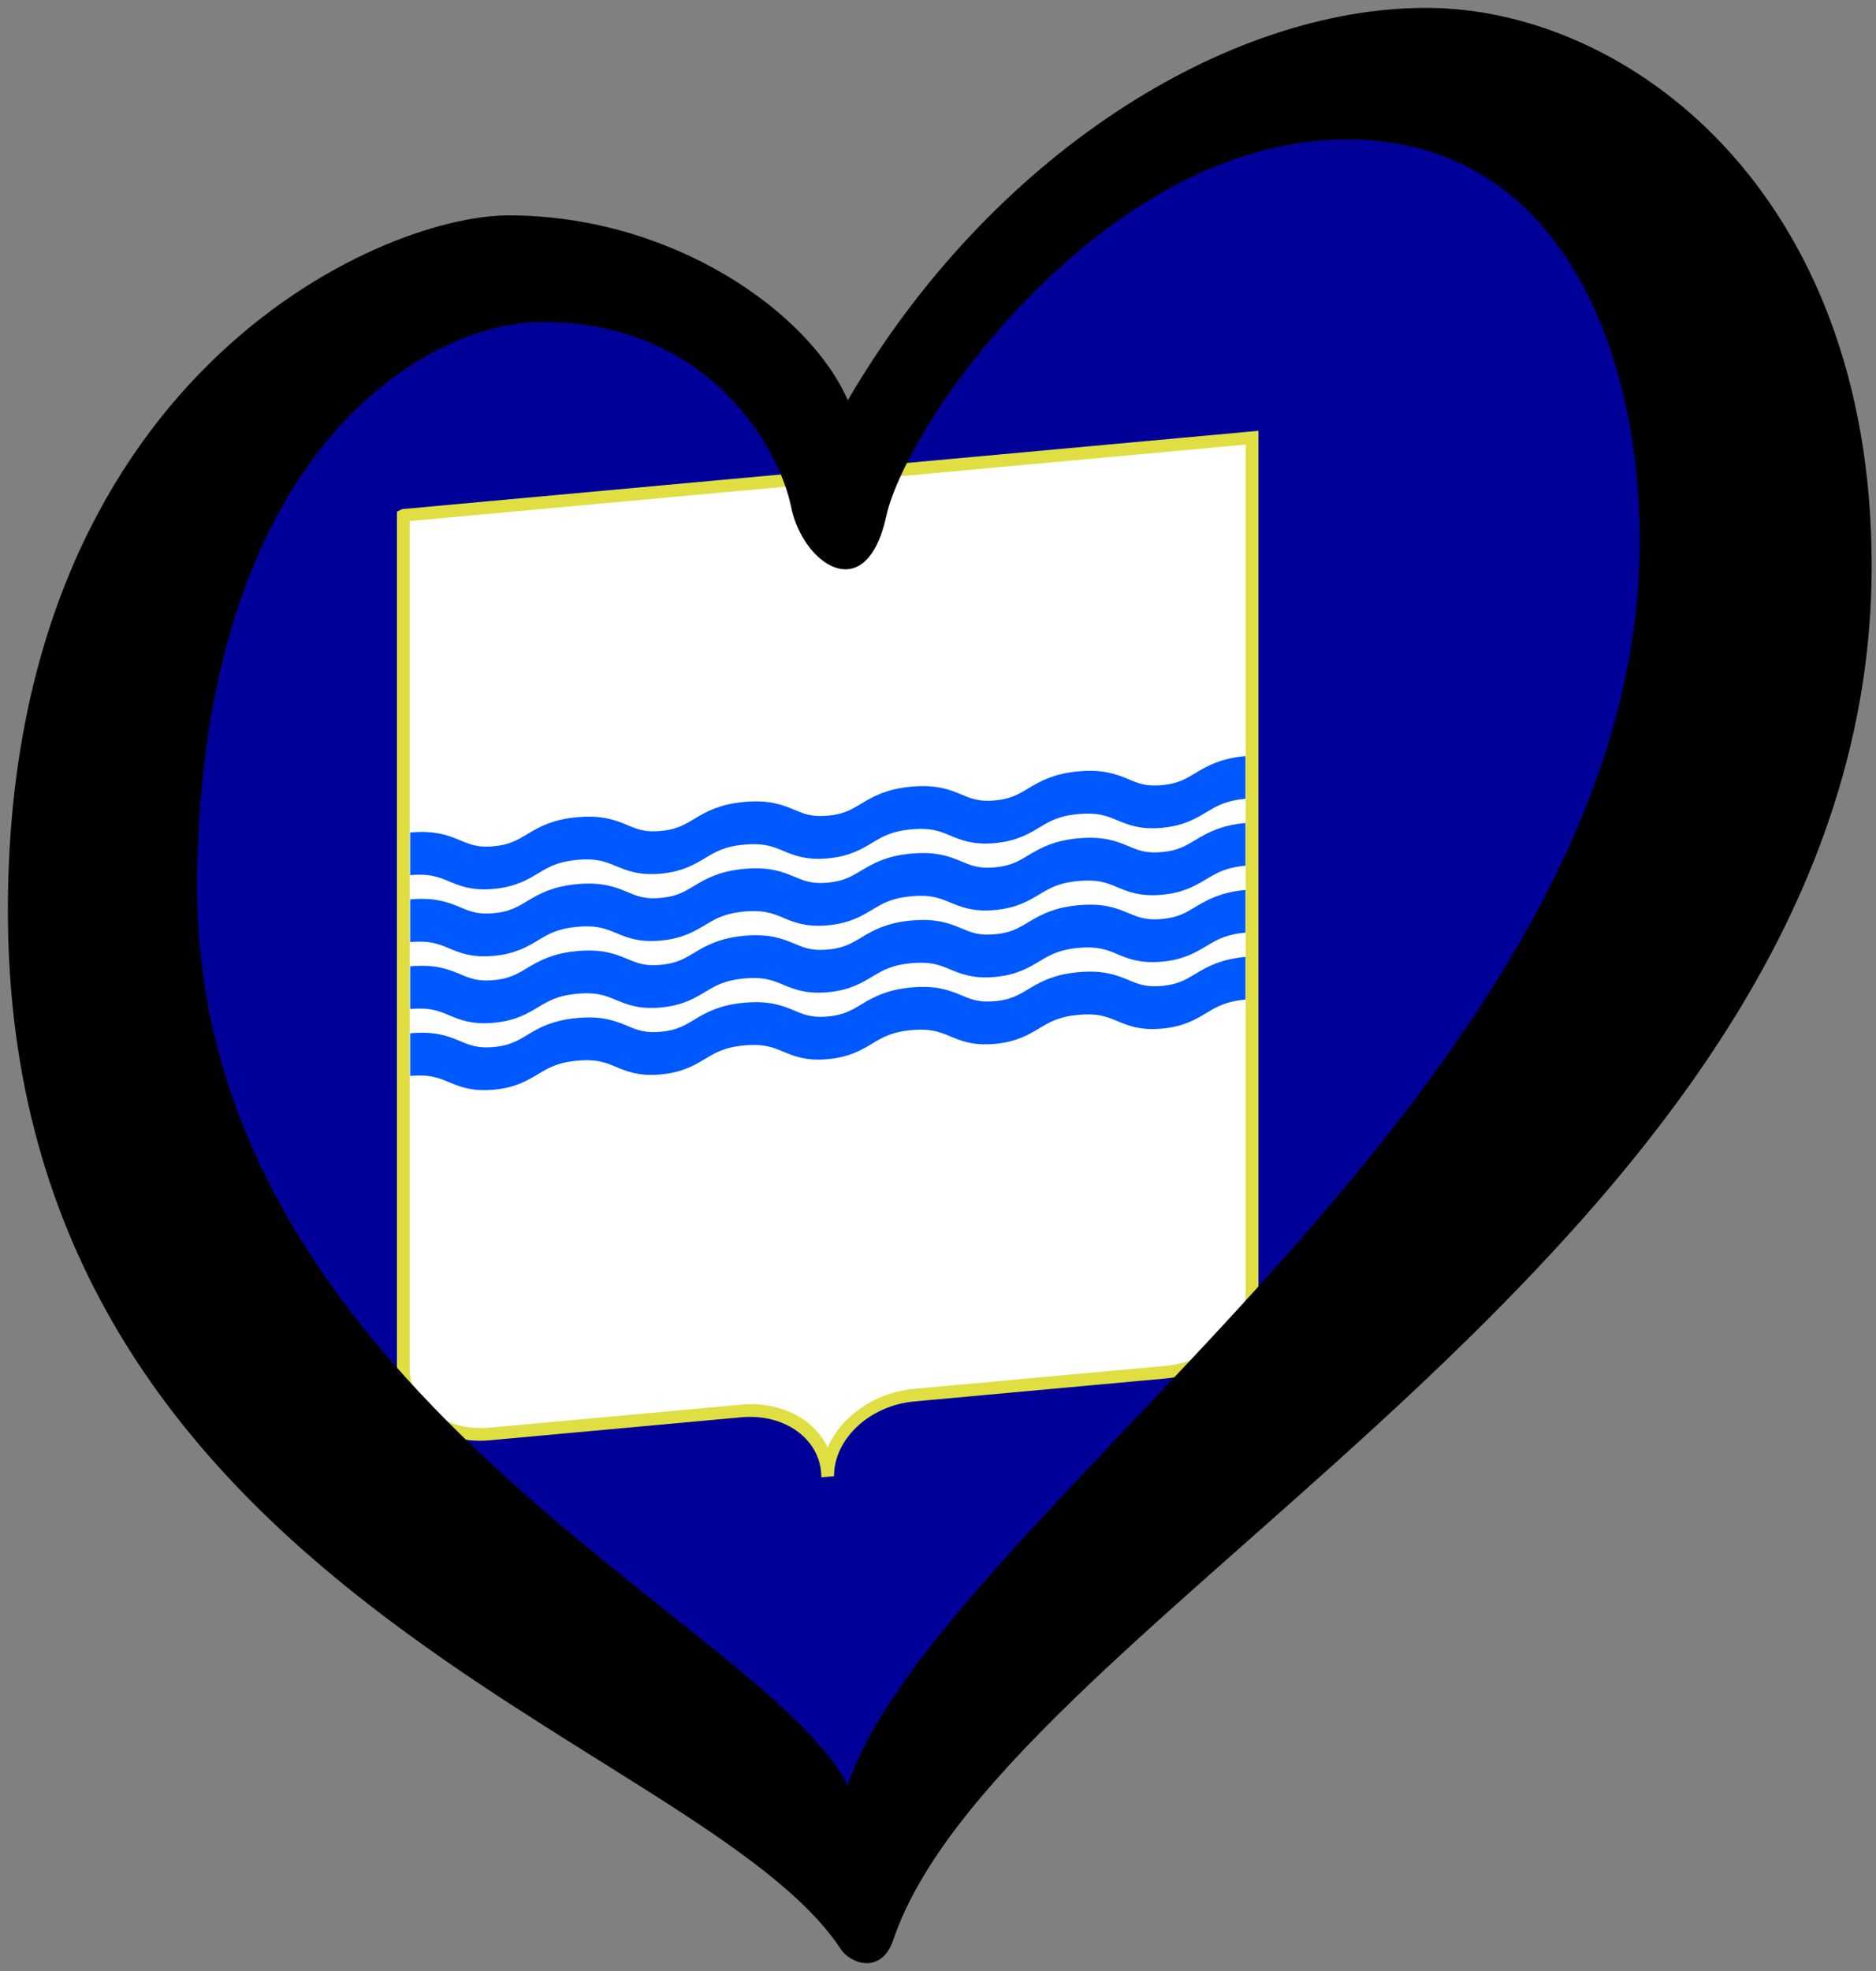 <?xml version="1.0" encoding="UTF-8" standalone="no"?>
<svg
   xmlns:dc="http://purl.org/dc/elements/1.1/"
   xmlns:cc="http://creativecommons.org/ns#"
   xmlns:rdf="http://www.w3.org/1999/02/22-rdf-syntax-ns#"
   xmlns:svg="http://www.w3.org/2000/svg"
   xmlns="http://www.w3.org/2000/svg"
   xmlns:sodipodi="http://sodipodi.sourceforge.net/DTD/sodipodi-0.dtd"
   xmlns:inkscape="http://www.inkscape.org/namespaces/inkscape"
   width="238"
   height="250"
   xml:space="preserve"
   id="svg2"
   version="1.1"
   inkscape:version="0.91 r13725"
   sodipodi:docname="EuroBasilicata.svg"><rect width="100%" height="100%" fill="#808080" stroke="none"/><sodipodi:namedview
     pagecolor="#ffffff"
     bordercolor="#666666"
     borderopacity="1"
     objecttolerance="10"
     gridtolerance="10"
     guidetolerance="10"
     inkscape:pageopacity="0"
     inkscape:pageshadow="2"
     inkscape:window-width="1366"
     inkscape:window-height="705"
     id="namedview37"
     showgrid="false"
     inkscape:zoom="2.1390694"
     inkscape:cx="123.90117"
     inkscape:cy="126.21276"
     inkscape:window-x="-8"
     inkscape:window-y="-8"
     inkscape:window-maximized="1"
     inkscape:current-layer="svg2" /><defs
     id="defs4"><g
       id="petal"><line
         x1="0"
         y1="0"
         x2="25"
         y2="0"
         stroke="gold"
         stroke-width="2"
         id="line7" /><circle
         cx="25"
         cy="0"
         r="5"
         fill="gold"
         id="circle9" /></g></defs><path
     style="fill:#000099;fill-opacity:1;fill-rule:evenodd;stroke:none;stroke-width:1px;stroke-linecap:butt;stroke-linejoin:miter;stroke-opacity:1"
     d="m 8.882,98.065 8.882,47.217 35.529,50.957 54.229,41.607 25.245,-33.66 65.449,-55.164 30.387,-66.384 -39.269,-74.539 -40.204,9.557 -25.245,18.7 -16.362,24.777 L 89.291,38.693 57.034,36.823 21.037,63.47 Z"
     id="path4161"
     inkscape:connector-curvature="0"
     sodipodi:nodetypes="ccccccccccccccc" /><g
     id="g3199"
     transform="matrix(0.525,-0.048,0,0.525,12.875,24.142)"
     style="opacity:1"><path
       d="m 72.93,85.183 0,206.043 c 0,9.882 9.303,17.806 20.9,17.806 l 60.753,0 c 11.597,0 20.9,7.926 20.9,17.805 0,-9.881 9.302,-17.805 20.9,-17.805 l 60.753,0 c 11.598,0 20.902,-7.926 20.902,-17.806 l 0,-206.043 -205.107,0 z"
       style="fill:#ffffff;fill-opacity:1;stroke:#dfdf43;stroke-width:3.054;stroke-opacity:1"
       id="CoA_Nr._2_1_"
       inkscape:connector-curvature="0" /><g
       id="wave"
       transform="matrix(1.655,0,0,2.194,71.275,28.432)"
       style=""><path
         id="path1950"
         style="fill:none;stroke:#0058ff;stroke-width:4.7"
         d="m 123.966,63.21 0,0 c -6.418,0 -6.527,2.356 -12.196,2.356 -5.67,0 -5.78,-2.356 -12.197,-2.356 -6.417,0 -6.528,2.356 -12.197,2.356 -5.668,0 -5.779,-2.356 -12.196,-2.356 l -0.001,0 c -6.416,0 -6.527,2.356 -12.196,2.356 -5.669,0 -5.779,-2.356 -12.196,-2.356 l -10e-4,0 c -6.417,0 -6.527,2.356 -12.196,2.356 -5.669,0 -5.779,-2.356 -12.197,-2.356 l -0.001,0 c -6.417,0 -6.527,2.356 -12.196,2.356 C 8.527,65.566 8.417,63.21 2,63.21"
         inkscape:connector-curvature="0" /><path
         id="path1952"
         style="fill:none;stroke:#0058ff;stroke-width:4.7"
         d="m 123.966,70.58 0,0 c -6.418,0 -6.527,2.356 -12.196,2.356 -5.67,0 -5.78,-2.356 -12.197,-2.356 -6.417,0 -6.528,2.356 -12.197,2.356 -5.668,0 -5.779,-2.356 -12.196,-2.356 l -0.001,0 c -6.416,0 -6.527,2.356 -12.196,2.356 -5.669,0 -5.779,-2.356 -12.196,-2.356 l -10e-4,0 c -6.417,0 -6.527,2.356 -12.196,2.356 -5.669,0 -5.779,-2.356 -12.197,-2.356 l -0.001,0 c -6.417,0 -6.527,2.356 -12.196,2.356 C 8.527,72.937 8.417,70.58 2,70.58"
         inkscape:connector-curvature="0" /><path
         id="path1954"
         style="fill:none;stroke:#0058ff;stroke-width:4.7"
         d="m 123.966,77.95 0,0 c -6.418,0 -6.527,2.356 -12.196,2.356 -5.67,0 -5.78,-2.356 -12.197,-2.356 -6.417,0 -6.528,2.356 -12.197,2.356 -5.668,0 -5.779,-2.356 -12.196,-2.356 l -0.001,0 c -6.416,0 -6.527,2.356 -12.196,2.356 -5.669,0 -5.779,-2.356 -12.196,-2.356 l -10e-4,0 c -6.417,0 -6.527,2.356 -12.196,2.356 -5.669,0 -5.779,-2.356 -12.197,-2.356 l -0.001,0 c -6.417,0 -6.527,2.356 -12.196,2.356 C 8.527,80.307 8.417,77.95 2,77.95"
         inkscape:connector-curvature="0" /><path
         id="path1956"
         style="fill:none;stroke:#0058ff;stroke-width:4.7"
         d="m 123.966,85.32 0,0 c -6.418,0 -6.527,2.356 -12.196,2.356 -5.67,0 -5.78,-2.356 -12.197,-2.356 -6.417,0 -6.528,2.356 -12.197,2.356 -5.668,0 -5.779,-2.356 -12.196,-2.356 l -0.001,0 c -6.416,0 -6.527,2.356 -12.196,2.356 -5.669,0 -5.779,-2.356 -12.196,-2.356 l -10e-4,0 c -6.417,0 -6.527,2.356 -12.196,2.356 -5.669,0 -5.779,-2.356 -12.197,-2.356 l -0.001,0 c -6.417,0 -6.527,2.356 -12.196,2.356 C 8.527,87.677 8.417,85.32 2,85.32"
         inkscape:connector-curvature="0" /></g></g><path
     d="m25.005 111.471c0.6-53.792 28.594-70.628 43.839-70.628 21.29 0 30.083 16.253 31.52 23.449 1.436 7.19 9.494 12.941 12.083 1.147 2.591-11.794 27.637-47.758 58.42-47.758 28.192 0 37.956 29.073 37.111 53.801-2.307 67.318-89.028 121.045-100.443 154.97-10.164-20.547-83.247-50.248-82.53-114.981l0 0zM180.938 1c-25.317 0-55.258 18.698-73.381 49.771-4.89-11.222-22.313-23.451-43.024-23.451-16.689 0-63.533 20.858-63.533 88.178 0 86.88 87.901 104.725 105.671 131.729 1.221 1.857 5.154 3.26 6.655-1.177 14.179-41.845 124.125-89.125 124.125-174.279-0.001-47.756-31.197-70.771-56.513-70.771z"
     id="path29" /></svg>